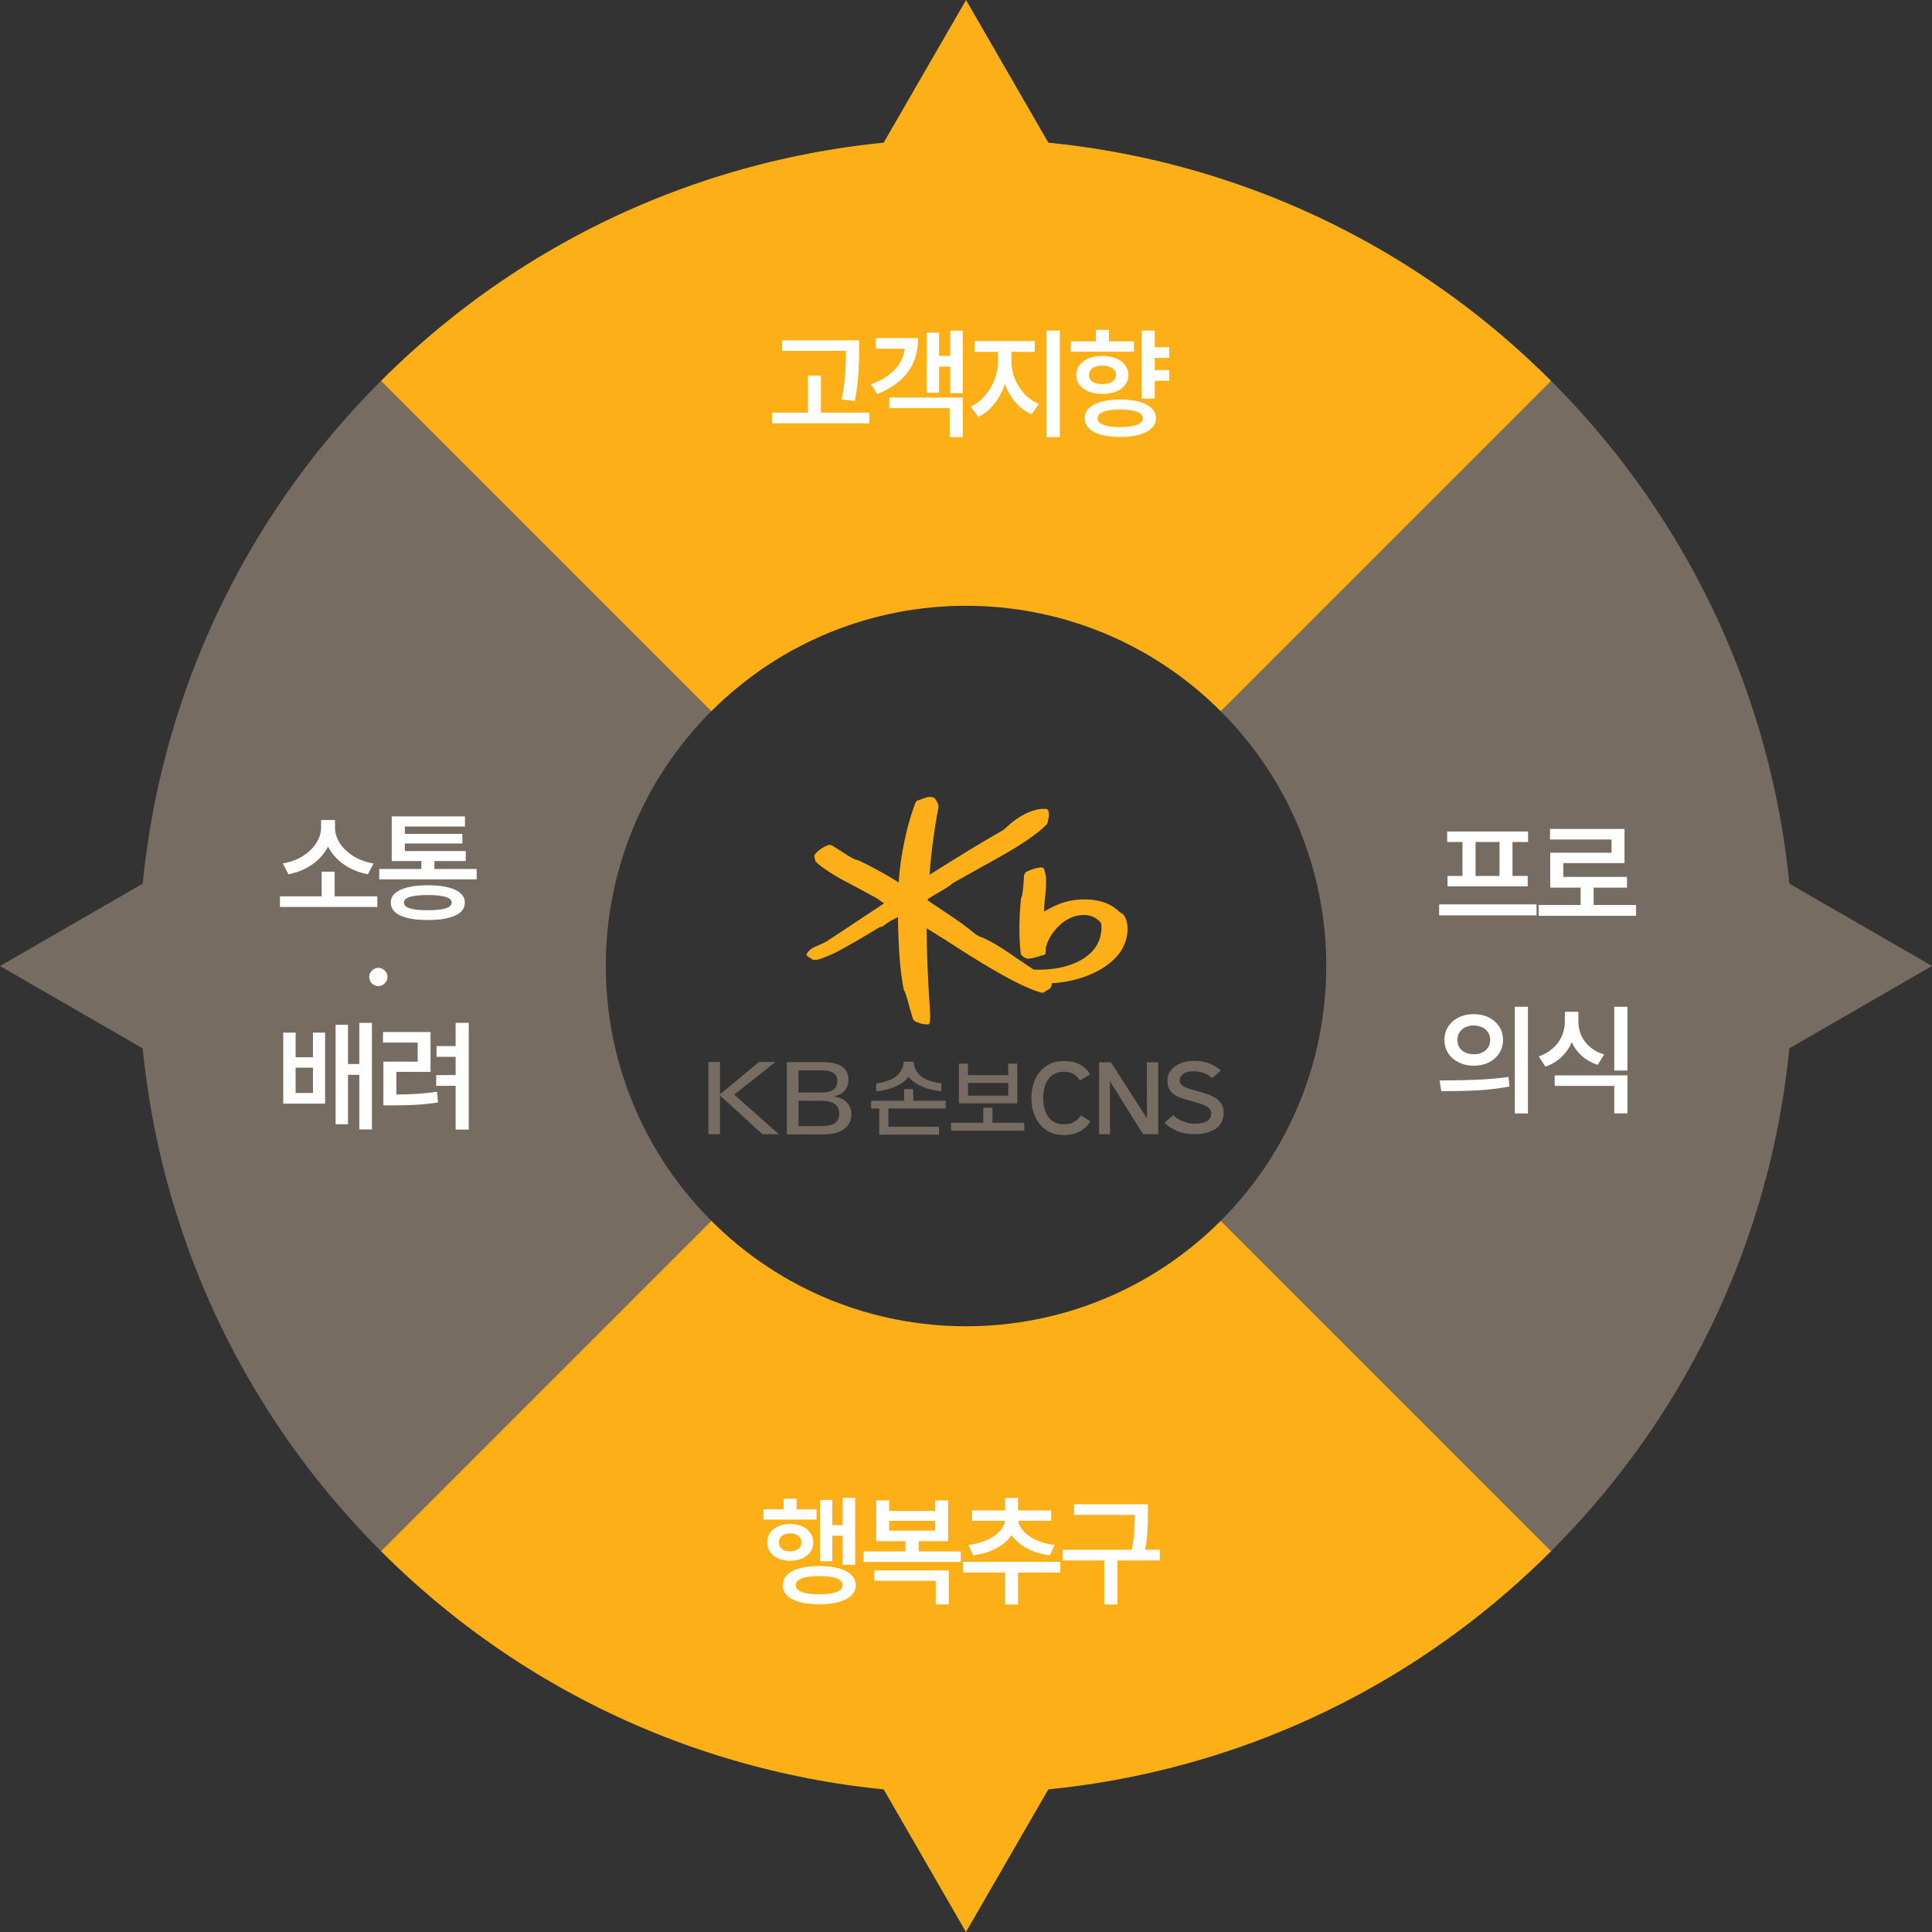 <svg width="240" height="240" viewBox="0 0 240 240" fill="none" xmlns="http://www.w3.org/2000/svg">
<rect x="0" y="0" width="240" height="240" fill="#333333" stroke="none"/>
<g clip-path="url(#clip0_11_894)">
<path d="M88.359 88.35L47.321 47.313C7.183 87.459 7.183 152.533 47.321 192.679L88.359 151.641C70.883 134.158 70.883 105.826 88.359 88.35Z" fill="#776C61"/>
<path d="M192.687 47.321L151.65 88.359C169.125 105.834 169.125 134.174 151.65 151.65L192.687 192.687C232.825 152.541 232.825 87.467 192.687 47.321Z" fill="#776C61"/>
<path d="M88.359 151.65L47.321 192.687C87.459 232.825 152.541 232.825 192.687 192.687L151.65 151.65C134.174 169.125 105.834 169.125 88.359 151.65Z" fill="#FCAF16"/>
<path d="M151.65 88.359L192.687 47.321C152.549 7.183 87.467 7.175 47.321 47.321L88.359 88.359C105.834 70.883 134.174 70.883 151.65 88.359Z" fill="#FCAF16"/>
<path d="M108.076 20.658L120.004 0L131.924 20.658H108.076Z" fill="#FCAF16"/>
<path d="M131.924 219.342L119.996 240L108.076 219.342H131.924Z" fill="#FCAF16"/>
<path d="M20.658 131.924L0 120.004L20.658 108.076V131.924Z" fill="#776C61"/>
<path d="M219.35 108.076L240 119.996L219.342 131.924L219.35 108.076Z" fill="#776C61"/>
</g>
<g clip-path="url(#clip1_11_894)">
<path d="M139.427 113.514L139.082 113.294C137.904 112.126 136.268 111.621 134.074 111.745C132.25 111.853 130.801 112.577 129.698 113.244C129.698 113.228 129.698 113.211 129.698 113.195C129.698 112.627 129.761 112.01 129.827 111.409C129.89 110.801 129.956 110.183 129.956 109.595C129.956 109.007 129.89 108.431 129.681 107.947C129.632 107.822 129.515 107.748 129.369 107.748C128.782 107.76 127.629 108.162 127.354 108.406L127.204 108.738C127.192 109.388 127.05 111.202 126.905 111.418C126.909 111.409 126.826 111.637 126.826 111.637C126.576 114.226 126.572 116.504 126.801 118.459C126.826 118.654 127.204 118.948 127.496 119.056C127.816 119.176 128.816 118.906 129.394 118.691C129.386 118.691 129.611 118.658 129.611 118.658C129.794 118.637 129.898 118.484 129.894 118.277C129.894 118.273 129.91 117.714 129.91 117.714C130.327 116.028 132.017 114.015 134.011 113.712C135.139 113.534 136.03 113.82 136.734 114.586C136.83 114.723 137.034 115.937 136.293 117.333C135.739 118.364 134.631 119.234 133.17 119.776C131.792 120.298 130.273 120.509 128.399 120.447C128.324 120.398 126.642 119.267 126.642 119.267C125.152 118.231 123.308 116.935 121.634 116.305C121.339 116.193 120.814 115.754 120.498 115.498L120.327 115.357C119.357 114.586 117.521 113.369 116.047 112.391C116.047 112.391 115.381 111.944 115.252 111.857C115.252 111.803 115.252 111.691 115.252 111.691C115.294 111.646 116.222 111.091 116.222 111.091C117.521 110.333 118.12 109.964 118.249 109.773C118.225 109.802 118.424 109.674 118.424 109.674C118.437 109.67 121.647 107.86 121.647 107.86C124.736 106.17 128.237 104.256 130.073 102.359L130.164 102.069L130.206 101.812C130.327 101.406 130.335 101.096 130.231 100.735C130.206 100.632 130.11 100.512 129.981 100.491C128.545 100.35 126.697 101.204 125.01 102.777C124.632 103.134 124.307 103.308 123.974 103.49L123.716 103.635C121.855 104.683 117.671 107.272 115.477 108.663C115.618 106.319 116.06 102.985 116.593 100.205L116.53 99.874L116.301 99.451L116.13 99.149L116.08 99.137C115.643 98.917 115.285 99.004 115.023 99.07L114.586 99.232L114.003 99.443C113.887 99.464 113.803 99.534 113.762 99.646C112.717 102.164 111.842 106.302 111.634 109.616C109.544 108.291 107.613 107.342 106.663 106.882L106.638 106.866L106.526 106.841C106.185 106.799 105.768 106.547 105.369 106.306C105.327 106.282 104.569 105.793 104.569 105.793L103.354 105.018L103.033 104.944C102.513 105.035 101.509 105.702 101.214 106.162C101.176 106.224 101.16 106.286 101.16 106.356C101.16 106.451 101.189 106.551 101.214 106.642L101.268 106.886L101.326 107.035C101.909 107.628 103.379 108.618 104.819 109.388L106.493 110.27L109.049 111.658L109.486 112.002L109.79 112.172C109.79 112.172 109.823 112.192 109.84 112.205C109.161 112.656 105.19 115.295 105.19 115.295L102.742 116.906C102.513 117.063 101.543 117.494 101.33 117.577C100.802 117.792 100.402 118.12 100.231 118.48L100.165 118.621L100.231 118.716L100.423 118.857L100.673 119.018L100.943 119.201L101.197 119.242C101.63 119.259 102.263 119.014 103.458 118.492C104.549 118.012 107.521 116.227 108.791 115.469L109.332 115.146C109.557 115.162 109.802 114.976 110.023 114.81C110.277 114.607 110.831 114.267 111.168 114.118C111.18 114.118 111.372 114.011 111.551 113.907C111.551 113.965 111.551 114.052 111.551 114.052C111.605 117.921 111.83 120.729 112.255 122.891V122.928L112.3 123.015C112.513 123.322 112.746 124.237 112.958 125.045L113.441 126.656L113.578 126.805C113.853 126.992 114.698 127.315 115.26 127.248L115.402 127.232L115.489 127.037C115.539 126.797 115.556 126.557 115.556 126.3C115.556 126.006 115.531 125.679 115.51 125.281L115.469 124.701C115.289 122.001 115.11 118.107 115.11 115.514V115.307C115.573 115.593 117.588 116.856 117.588 116.856C121.018 119.072 126.201 122.415 129.328 123.301C129.494 123.351 129.665 123.314 129.781 123.198C129.786 123.189 130.264 122.891 130.264 122.891L130.352 122.854C130.531 122.767 130.656 122.464 130.676 122.137C133.312 122.009 136.996 120.994 138.965 118.53C139.727 117.573 140.069 116.405 140.069 115.402C140.069 114.582 139.84 113.874 139.427 113.485" fill="#FCAF16"/>
<path d="M88 131.921H89.441V135.938L94.287 131.921H96.326L91.206 135.976L96.751 140.896H94.715L89.441 136.088V140.896H88V131.921Z" fill="#776C61"/>
<path d="M97.754 131.941H102.188C104.295 131.941 105.398 132.637 105.398 134.162C105.398 135.247 104.636 135.992 103.624 136.191V136.228C105.073 136.398 105.76 137.347 105.76 138.415C105.76 139.753 104.773 140.913 102.326 140.913H97.75V131.937L97.754 131.941ZM99.195 135.719H102.122C103.208 135.719 104.012 135.309 104.012 134.348C104.012 133.515 103.616 132.96 101.955 132.96H99.195V135.719ZM99.195 139.894H102.03C103.791 139.894 104.257 139.211 104.257 138.341C104.257 137.31 103.541 136.738 101.955 136.738H99.195V139.894Z" fill="#776C61"/>
<path d="M108.212 137.703V136.734H112.309V135.297H113.445V136.734H117.483V137.703H110.36V139.965H116.647V140.946H109.224V137.703H108.212ZM112.25 131.883H113.512V132.111C113.558 132.463 113.674 132.762 113.832 133.014C113.982 133.275 114.165 133.495 114.394 133.665C114.603 133.847 114.84 133.983 115.094 134.099C115.335 134.215 115.577 134.307 115.814 134.36C116.043 134.427 116.264 134.485 116.468 134.51C116.663 134.543 116.822 134.568 116.938 134.58V135.562C116.651 135.549 116.33 135.504 115.972 135.425C115.606 135.354 115.227 135.255 114.861 135.106C114.482 134.969 114.128 134.799 113.782 134.572C113.429 134.365 113.129 134.091 112.875 133.772C112.625 134.091 112.325 134.356 111.98 134.572C111.638 134.799 111.28 134.969 110.914 135.106C110.535 135.255 110.169 135.359 109.811 135.425C109.444 135.491 109.124 135.541 108.849 135.562V134.58C108.962 134.568 109.124 134.547 109.332 134.501C109.528 134.476 109.744 134.423 109.986 134.352C110.215 134.286 110.456 134.191 110.71 134.079C110.952 133.975 111.18 133.826 111.397 133.644C111.605 133.474 111.776 133.254 111.934 133.006C112.084 132.753 112.188 132.459 112.242 132.115V131.888L112.25 131.883Z" fill="#776C61"/>
<path d="M118.133 139.472H122.15V137.599H123.287V139.472H127.234V140.453H118.137V139.472H118.133ZM126.372 132.132V137.061H119.12V132.132H120.244V133.557H125.244V132.132H126.368H126.372ZM125.248 136.104V134.53H120.248V136.104H125.248Z" fill="#776C61"/>
<path d="M132.163 141C131.542 141 130.98 140.884 130.489 140.669C129.985 140.441 129.569 140.122 129.228 139.712C128.87 139.314 128.595 138.834 128.412 138.262C128.216 137.703 128.125 137.086 128.125 136.402C128.125 135.719 128.216 135.114 128.412 134.543C128.595 133.983 128.87 133.495 129.228 133.08C129.573 132.683 129.985 132.36 130.489 132.132C130.98 131.917 131.542 131.801 132.163 131.801C132.941 131.801 133.607 131.95 134.136 132.223C134.665 132.509 135.089 132.919 135.423 133.466L134.149 134.207C133.895 133.843 133.632 133.578 133.345 133.395C133.05 133.225 132.646 133.134 132.163 133.134C131.751 133.134 131.38 133.213 131.06 133.362C130.739 133.524 130.464 133.739 130.256 134.012C130.027 134.311 129.865 134.65 129.761 135.04C129.648 135.45 129.59 135.897 129.59 136.398C129.59 136.899 129.648 137.355 129.761 137.757C129.865 138.167 130.023 138.511 130.256 138.784C130.464 139.07 130.739 139.285 131.06 139.434C131.38 139.596 131.746 139.662 132.163 139.662C132.667 139.662 133.079 139.571 133.412 139.376C133.732 139.194 134.02 138.921 134.273 138.556L135.456 139.298C135.11 139.844 134.652 140.267 134.103 140.565C133.541 140.851 132.9 141 132.167 141H132.163Z" fill="#776C61"/>
<path d="M137.887 134.319V140.888H136.534V131.962H138.004L142.479 138.933L142.471 131.962H143.882V140.888H141.984L137.887 134.319Z" fill="#776C61"/>
<path d="M148.262 140.888C147.525 140.888 146.85 140.752 146.23 140.499C145.614 140.246 145.089 139.894 144.665 139.459L145.747 138.536C146.08 138.867 146.484 139.12 146.959 139.302C147.433 139.496 147.895 139.588 148.374 139.588C149.765 139.588 150.464 139.165 150.464 138.299C150.464 138.138 150.418 137.98 150.347 137.844C150.264 137.72 150.135 137.591 149.969 137.479C149.777 137.363 149.54 137.264 149.257 137.16C148.949 137.069 148.603 136.953 148.212 136.841C147.666 136.705 147.2 136.568 146.809 136.419C146.405 136.282 146.072 136.121 145.81 135.918C145.547 135.736 145.347 135.508 145.227 135.234C145.085 134.973 145.023 134.642 145.023 134.24C145.023 133.863 145.106 133.52 145.285 133.213C145.452 132.915 145.701 132.654 146.009 132.438C146.292 132.231 146.65 132.062 147.067 131.95C147.471 131.834 147.899 131.78 148.362 131.78C149.048 131.78 149.656 131.883 150.189 132.086C150.71 132.302 151.209 132.6 151.663 132.977L150.593 133.925C150.272 133.64 149.927 133.424 149.548 133.288C149.169 133.151 148.728 133.08 148.253 133.08C147.658 133.08 147.233 133.196 146.971 133.399C146.688 133.627 146.555 133.88 146.555 134.174C146.555 134.336 146.576 134.472 146.65 134.584C146.709 134.708 146.83 134.824 147.009 134.928C147.175 135.04 147.4 135.143 147.7 135.234C147.983 135.338 148.341 135.441 148.757 135.553C149.257 135.69 149.706 135.827 150.11 135.963C150.514 136.125 150.847 136.295 151.13 136.489C151.405 136.696 151.617 136.924 151.784 137.198C151.925 137.483 152.008 137.827 152.008 138.212C152.008 138.623 151.925 138.987 151.784 139.31C151.63 139.641 151.405 139.927 151.105 140.155C150.784 140.395 150.393 140.565 149.927 140.702C149.452 140.826 148.894 140.896 148.262 140.896V140.888Z" fill="#776C61"/>
</g>
<path d="M145.249 44.46H143.448V45.969H145.249V47.302H143.448V49.514H141.822V41.062H143.448V43.127H145.249V44.46ZM139.17 49.631C140.069 49.631 140.85 49.724 141.514 49.909C142.183 50.095 142.696 50.363 143.052 50.715C143.413 51.062 143.594 51.477 143.594 51.96C143.594 52.438 143.413 52.851 143.052 53.198C142.696 53.549 142.183 53.818 141.514 54.003C140.85 54.194 140.069 54.289 139.17 54.289C138.257 54.289 137.466 54.196 136.797 54.011C136.133 53.825 135.623 53.557 135.266 53.205C134.915 52.853 134.742 52.438 134.746 51.96C134.742 51.477 134.915 51.062 135.266 50.715C135.623 50.363 136.133 50.095 136.797 49.909C137.466 49.724 138.257 49.631 139.17 49.631ZM139.17 50.876C138.247 50.876 137.547 50.966 137.068 51.147C136.59 51.328 136.353 51.599 136.358 51.96C136.348 52.312 136.587 52.583 137.076 52.773C137.564 52.963 138.262 53.059 139.17 53.059C140.064 53.059 140.752 52.963 141.236 52.773C141.724 52.583 141.968 52.312 141.968 51.96C141.968 51.599 141.729 51.328 141.25 51.147C140.772 50.966 140.078 50.876 139.17 50.876ZM140.87 43.684H133.018V42.409H136.138V40.974H137.764V42.409H140.87V43.684ZM136.944 44.211C137.578 44.211 138.14 44.311 138.628 44.511C139.117 44.706 139.495 44.985 139.764 45.346C140.037 45.703 140.176 46.115 140.181 46.584C140.176 47.053 140.037 47.465 139.764 47.822C139.495 48.178 139.117 48.454 138.628 48.649C138.14 48.845 137.578 48.942 136.944 48.942C136.304 48.942 135.738 48.845 135.245 48.649C134.756 48.454 134.375 48.178 134.102 47.822C133.828 47.465 133.692 47.053 133.692 46.584C133.692 46.115 133.828 45.703 134.102 45.346C134.375 44.985 134.756 44.706 135.245 44.511C135.738 44.311 136.304 44.211 136.944 44.211ZM136.944 45.412C136.436 45.412 136.031 45.517 135.728 45.727C135.425 45.937 135.274 46.223 135.274 46.584C135.274 46.94 135.423 47.219 135.721 47.419C136.023 47.614 136.431 47.712 136.944 47.712C137.456 47.712 137.864 47.612 138.167 47.412C138.474 47.211 138.628 46.935 138.628 46.584C138.628 46.223 138.474 45.937 138.167 45.727C137.864 45.517 137.456 45.412 136.944 45.412Z" fill="white"/>
<path d="M125.635 44.826C125.635 45.554 125.771 46.274 126.045 46.987C126.323 47.695 126.719 48.332 127.231 48.898C127.749 49.46 128.354 49.885 129.048 50.173L128.154 51.462C127.388 51.135 126.721 50.644 126.155 49.99C125.588 49.335 125.149 48.576 124.836 47.712C124.524 48.64 124.082 49.462 123.511 50.18C122.944 50.893 122.28 51.428 121.518 51.784L120.581 50.51C121.26 50.197 121.855 49.738 122.368 49.133C122.886 48.527 123.284 47.849 123.562 47.097C123.84 46.34 123.979 45.583 123.979 44.826V43.713H121.064V42.365H128.535V43.713H125.635V44.826ZM131.655 54.304H130.015V41.062H131.655V54.304Z" fill="white"/>
<path d="M119.599 48.84H118.046V45.544H116.655V48.781H115.116V41.325H116.655V44.211H118.046V41.076H119.599V48.84ZM119.599 54.304H117.973V50.7H110.473V49.382H119.599V54.304ZM114.047 41.999C114.052 43.64 113.635 45.036 112.795 46.188C111.96 47.336 110.688 48.259 108.979 48.957L108.202 47.741C110.727 46.779 112.123 45.305 112.392 43.317H108.803V41.999H114.047Z" fill="white"/>
<path d="M106.722 43.552V43.713C106.717 44.445 106.703 45.083 106.678 45.624C106.659 46.162 106.612 46.787 106.539 47.499C106.466 48.208 106.351 48.977 106.195 49.807L104.554 49.631C104.711 48.859 104.825 48.132 104.899 47.448C104.972 46.76 105.018 46.149 105.038 45.617C105.062 45.085 105.077 44.46 105.082 43.742V43.581H97.171V42.277H106.722V43.552ZM107.982 52.59H95.912V51.257H100.365V46.657H101.976V51.257H107.982V52.59Z" fill="white"/>
<path d="M142.594 188.054C142.594 188.898 142.575 189.648 142.536 190.302C142.496 190.952 142.399 191.691 142.243 192.521H144.074V193.84H138.815V199.318H137.174V193.84H132.003V192.521H140.587C140.748 191.721 140.851 190.993 140.895 190.339C140.944 189.685 140.968 188.967 140.968 188.186H133.424V186.867H142.594V188.054Z" fill="white"/>
<path d="M131.71 195.349H126.466V199.318H124.854V195.349H119.64V194.016H131.71V195.349ZM130.582 188.918H126.495C126.549 189.362 126.768 189.794 127.154 190.214C127.54 190.634 128.067 190.998 128.736 191.306C129.405 191.613 130.167 191.818 131.021 191.921L130.421 193.21C129.347 193.073 128.394 192.783 127.564 192.338C126.739 191.889 126.107 191.34 125.667 190.69C125.228 191.345 124.593 191.894 123.763 192.338C122.933 192.783 121.974 193.073 120.885 193.21L120.299 191.921C121.153 191.818 121.915 191.616 122.584 191.313C123.253 191.005 123.783 190.642 124.173 190.222C124.564 189.802 124.786 189.367 124.84 188.918H120.753V187.629H124.854V186.076H126.466V187.629H130.582V188.918Z" fill="white"/>
<path d="M119.346 194.03H107.276V192.727H112.476V191.452H108.843V186.384H110.454V187.702H116.167V186.384H117.779V191.452H114.116V192.727H119.346V194.03ZM117.866 199.304H116.24V196.374H108.609V195.085H117.866V199.304ZM116.167 190.148V188.918H110.454V190.148H116.167Z" fill="white"/>
<path d="M106.235 194.382H104.682V190.778H103.393V193.942H101.87V186.325H103.393V189.46H104.682V186.062H106.235V194.382ZM101.43 188.771H94.838V187.497H97.343V186.179H98.955V187.497H101.43V188.771ZM98.149 189.313C98.706 189.313 99.201 189.409 99.636 189.599C100.07 189.79 100.41 190.058 100.654 190.405C100.903 190.747 101.03 191.145 101.035 191.599C101.03 192.053 100.903 192.453 100.654 192.8C100.41 193.142 100.07 193.408 99.636 193.598C99.201 193.789 98.706 193.884 98.149 193.884C97.602 193.884 97.112 193.789 96.677 193.598C96.242 193.408 95.903 193.139 95.659 192.792C95.42 192.446 95.302 192.048 95.307 191.599C95.302 191.149 95.42 190.751 95.659 190.405C95.903 190.058 96.242 189.79 96.677 189.599C97.112 189.409 97.602 189.313 98.149 189.313ZM98.149 190.485C97.734 190.485 97.397 190.585 97.138 190.786C96.884 190.986 96.757 191.257 96.757 191.599C96.757 191.94 96.884 192.211 97.138 192.412C97.392 192.612 97.729 192.712 98.149 192.712C98.569 192.712 98.908 192.612 99.167 192.412C99.426 192.211 99.555 191.94 99.555 191.599C99.555 191.257 99.426 190.986 99.167 190.786C98.908 190.585 98.569 190.485 98.149 190.485ZM101.767 194.543C102.71 194.543 103.52 194.636 104.199 194.821C104.878 195.007 105.398 195.28 105.759 195.642C106.12 195.998 106.303 196.428 106.308 196.931C106.303 197.424 106.118 197.846 105.752 198.198C105.39 198.554 104.87 198.825 104.192 199.011C103.513 199.196 102.705 199.289 101.767 199.289C100.83 199.289 100.019 199.196 99.336 199.011C98.657 198.825 98.134 198.554 97.768 198.198C97.407 197.846 97.226 197.424 97.226 196.931C97.226 196.428 97.407 195.998 97.768 195.642C98.134 195.28 98.657 195.007 99.336 194.821C100.014 194.636 100.825 194.543 101.767 194.543ZM101.767 195.788C100.815 195.778 100.09 195.871 99.592 196.066C99.099 196.257 98.852 196.545 98.852 196.931C98.852 197.297 99.101 197.575 99.599 197.766C100.097 197.951 100.82 198.044 101.767 198.044C102.71 198.044 103.427 197.951 103.921 197.766C104.419 197.575 104.668 197.297 104.668 196.931C104.668 196.545 104.419 196.257 103.921 196.066C103.427 195.871 102.71 195.778 101.767 195.788Z" fill="white"/>
<path d="M58.228 140.318H56.602V134.884H54.185V133.551H56.602V131.28H54.229V129.947H56.602V127.062H58.228V140.318ZM53.482 133.155H49.234V135.968C50.186 135.958 51.056 135.929 51.842 135.88C52.633 135.826 53.448 135.738 54.288 135.616L54.42 136.949C53.482 137.096 52.579 137.193 51.71 137.242C50.841 137.291 49.82 137.315 48.648 137.315H47.623V131.881H51.886V129.508H47.579V128.204H53.482V133.155Z" fill="white"/>
<path d="M36.724 131.339H38.877V128.277H40.386V137.096H35.186V128.277H36.724V131.339ZM38.877 135.777V132.628H36.724V135.777H38.877ZM46.201 140.304H44.634V133.521H43.228V139.659H41.69V127.296H43.228V132.174H44.634V127.062H46.201V140.304Z" fill="white"/>
<path d="M47.007 122.499C46.802 122.499 46.612 122.448 46.436 122.345C46.26 122.243 46.121 122.104 46.019 121.928C45.916 121.752 45.865 121.562 45.865 121.356C45.865 121.156 45.916 120.971 46.019 120.8C46.121 120.624 46.26 120.485 46.436 120.382C46.612 120.28 46.802 120.229 47.007 120.229C47.203 120.229 47.386 120.28 47.557 120.382C47.732 120.485 47.872 120.624 47.974 120.8C48.081 120.971 48.135 121.156 48.135 121.356C48.135 121.562 48.081 121.752 47.974 121.928C47.872 122.104 47.732 122.243 47.557 122.345C47.386 122.448 47.203 122.499 47.007 122.499Z" fill="white"/>
<path d="M59.21 109.235H47.11V107.946H52.34V106.965H48.663V101.413H57.76V102.673H50.289V103.581H57.437V104.782H50.289V105.72H57.862V106.965H53.966V107.946H59.21V109.235ZM53.16 109.968C54.127 109.968 54.952 110.053 55.636 110.224C56.319 110.39 56.839 110.634 57.196 110.957C57.557 111.274 57.74 111.662 57.745 112.121C57.74 112.829 57.34 113.366 56.544 113.732C55.753 114.104 54.625 114.289 53.16 114.289C51.671 114.289 50.528 114.104 49.732 113.732C48.941 113.366 48.546 112.829 48.546 112.121C48.546 111.662 48.724 111.274 49.08 110.957C49.442 110.634 49.967 110.39 50.655 110.224C51.344 110.053 52.179 109.968 53.16 109.968ZM53.16 111.184C51.168 111.184 50.172 111.496 50.172 112.121C50.172 112.443 50.418 112.683 50.911 112.839C51.41 112.995 52.159 113.073 53.16 113.073C54.146 113.073 54.884 112.995 55.372 112.839C55.865 112.683 56.114 112.443 56.119 112.121C56.104 111.496 55.118 111.184 53.16 111.184Z" fill="white"/>
<path d="M46.875 112.663H34.776V111.345H39.961V108.283H41.572V111.345H46.875V112.663ZM41.617 102.834C41.617 103.498 41.822 104.143 42.232 104.768C42.647 105.393 43.218 105.93 43.946 106.379C44.678 106.823 45.498 107.116 46.407 107.258L45.703 108.605C44.585 108.396 43.589 107.988 42.715 107.382C41.846 106.772 41.192 106.035 40.752 105.17C40.459 105.742 40.069 106.264 39.58 106.738C39.092 107.207 38.528 107.602 37.888 107.924C37.249 108.242 36.563 108.469 35.83 108.605L35.127 107.258C36.026 107.116 36.836 106.823 37.559 106.379C38.286 105.93 38.855 105.393 39.265 104.768C39.675 104.138 39.883 103.493 39.888 102.834V101.867H41.617V102.834Z" fill="white"/>
<path d="M196.076 126.951C196.076 127.542 196.196 128.106 196.435 128.643C196.679 129.175 197.04 129.646 197.519 130.057C198.002 130.467 198.586 130.779 199.269 130.994L198.464 132.283C197.712 132.029 197.062 131.663 196.516 131.185C195.974 130.701 195.551 130.13 195.248 129.471C194.941 130.184 194.509 130.801 193.952 131.324C193.4 131.846 192.741 132.239 191.974 132.503L191.154 131.229C191.848 130.989 192.436 130.65 192.919 130.21C193.408 129.771 193.774 129.271 194.018 128.709C194.267 128.147 194.391 127.562 194.391 126.951V125.691H196.076V126.951ZM202.17 138.304H200.529V134.891H193.132V133.587H202.17V138.304ZM202.17 132.986H200.529V125.062H202.17V132.986Z" fill="white"/>
<path d="M183.068 125.984C183.756 125.979 184.376 126.114 184.928 126.387C185.485 126.656 185.919 127.034 186.232 127.522C186.549 128.011 186.71 128.562 186.715 129.178C186.71 129.798 186.549 130.352 186.232 130.84C185.919 131.329 185.487 131.709 184.935 131.983C184.384 132.251 183.761 132.386 183.068 132.386C182.379 132.386 181.759 132.249 181.207 131.976C180.656 131.702 180.221 131.324 179.904 130.84C179.591 130.352 179.435 129.798 179.435 129.178C179.435 128.562 179.591 128.011 179.904 127.522C180.221 127.034 180.656 126.656 181.207 126.387C181.764 126.114 182.384 125.979 183.068 125.984ZM183.068 127.391C182.682 127.391 182.335 127.464 182.028 127.61C181.72 127.757 181.478 127.967 181.302 128.24C181.132 128.509 181.046 128.821 181.046 129.178C181.046 129.539 181.132 129.856 181.302 130.13C181.478 130.398 181.72 130.606 182.028 130.752C182.335 130.894 182.682 130.965 183.068 130.965C183.458 130.965 183.807 130.894 184.115 130.752C184.427 130.606 184.672 130.398 184.847 130.13C185.028 129.856 185.118 129.539 185.118 129.178C185.118 128.821 185.028 128.509 184.847 128.24C184.672 127.967 184.427 127.757 184.115 127.61C183.807 127.464 183.458 127.391 183.068 127.391ZM189.806 138.318H188.18V125.062H189.806V138.318ZM178.834 134.217C180.455 134.217 181.969 134.19 183.375 134.136C184.786 134.078 186.124 133.958 187.389 133.777L187.521 134.964C186.212 135.218 184.882 135.379 183.529 135.447C182.181 135.516 180.685 135.55 179.039 135.55L178.834 134.217Z" fill="white"/>
<path d="M203.239 113.766H191.14V112.418H196.354V110.265H192.575V105.929H200.192V104.288H192.546V102.97H201.804V107.218H194.201V108.932H202.111V110.265H197.966V112.418H203.239V113.766Z" fill="white"/>
<path d="M190.875 113.707H178.776V112.345H190.875V113.707ZM189.821 104.596H187.887V108.814H189.777V110.104H179.816V108.814H181.676V104.596H179.772V103.292H189.821V104.596ZM186.276 108.814V104.596H183.302V108.814H186.276Z" fill="white"/>
<defs>
<clipPath id="clip0_11_894">
<rect width="240" height="240" fill="white"/>
</clipPath>
<clipPath id="clip1_11_894">
<rect width="64" height="42" fill="white" transform="translate(88 99)"/>
</clipPath>
</defs>
</svg>
